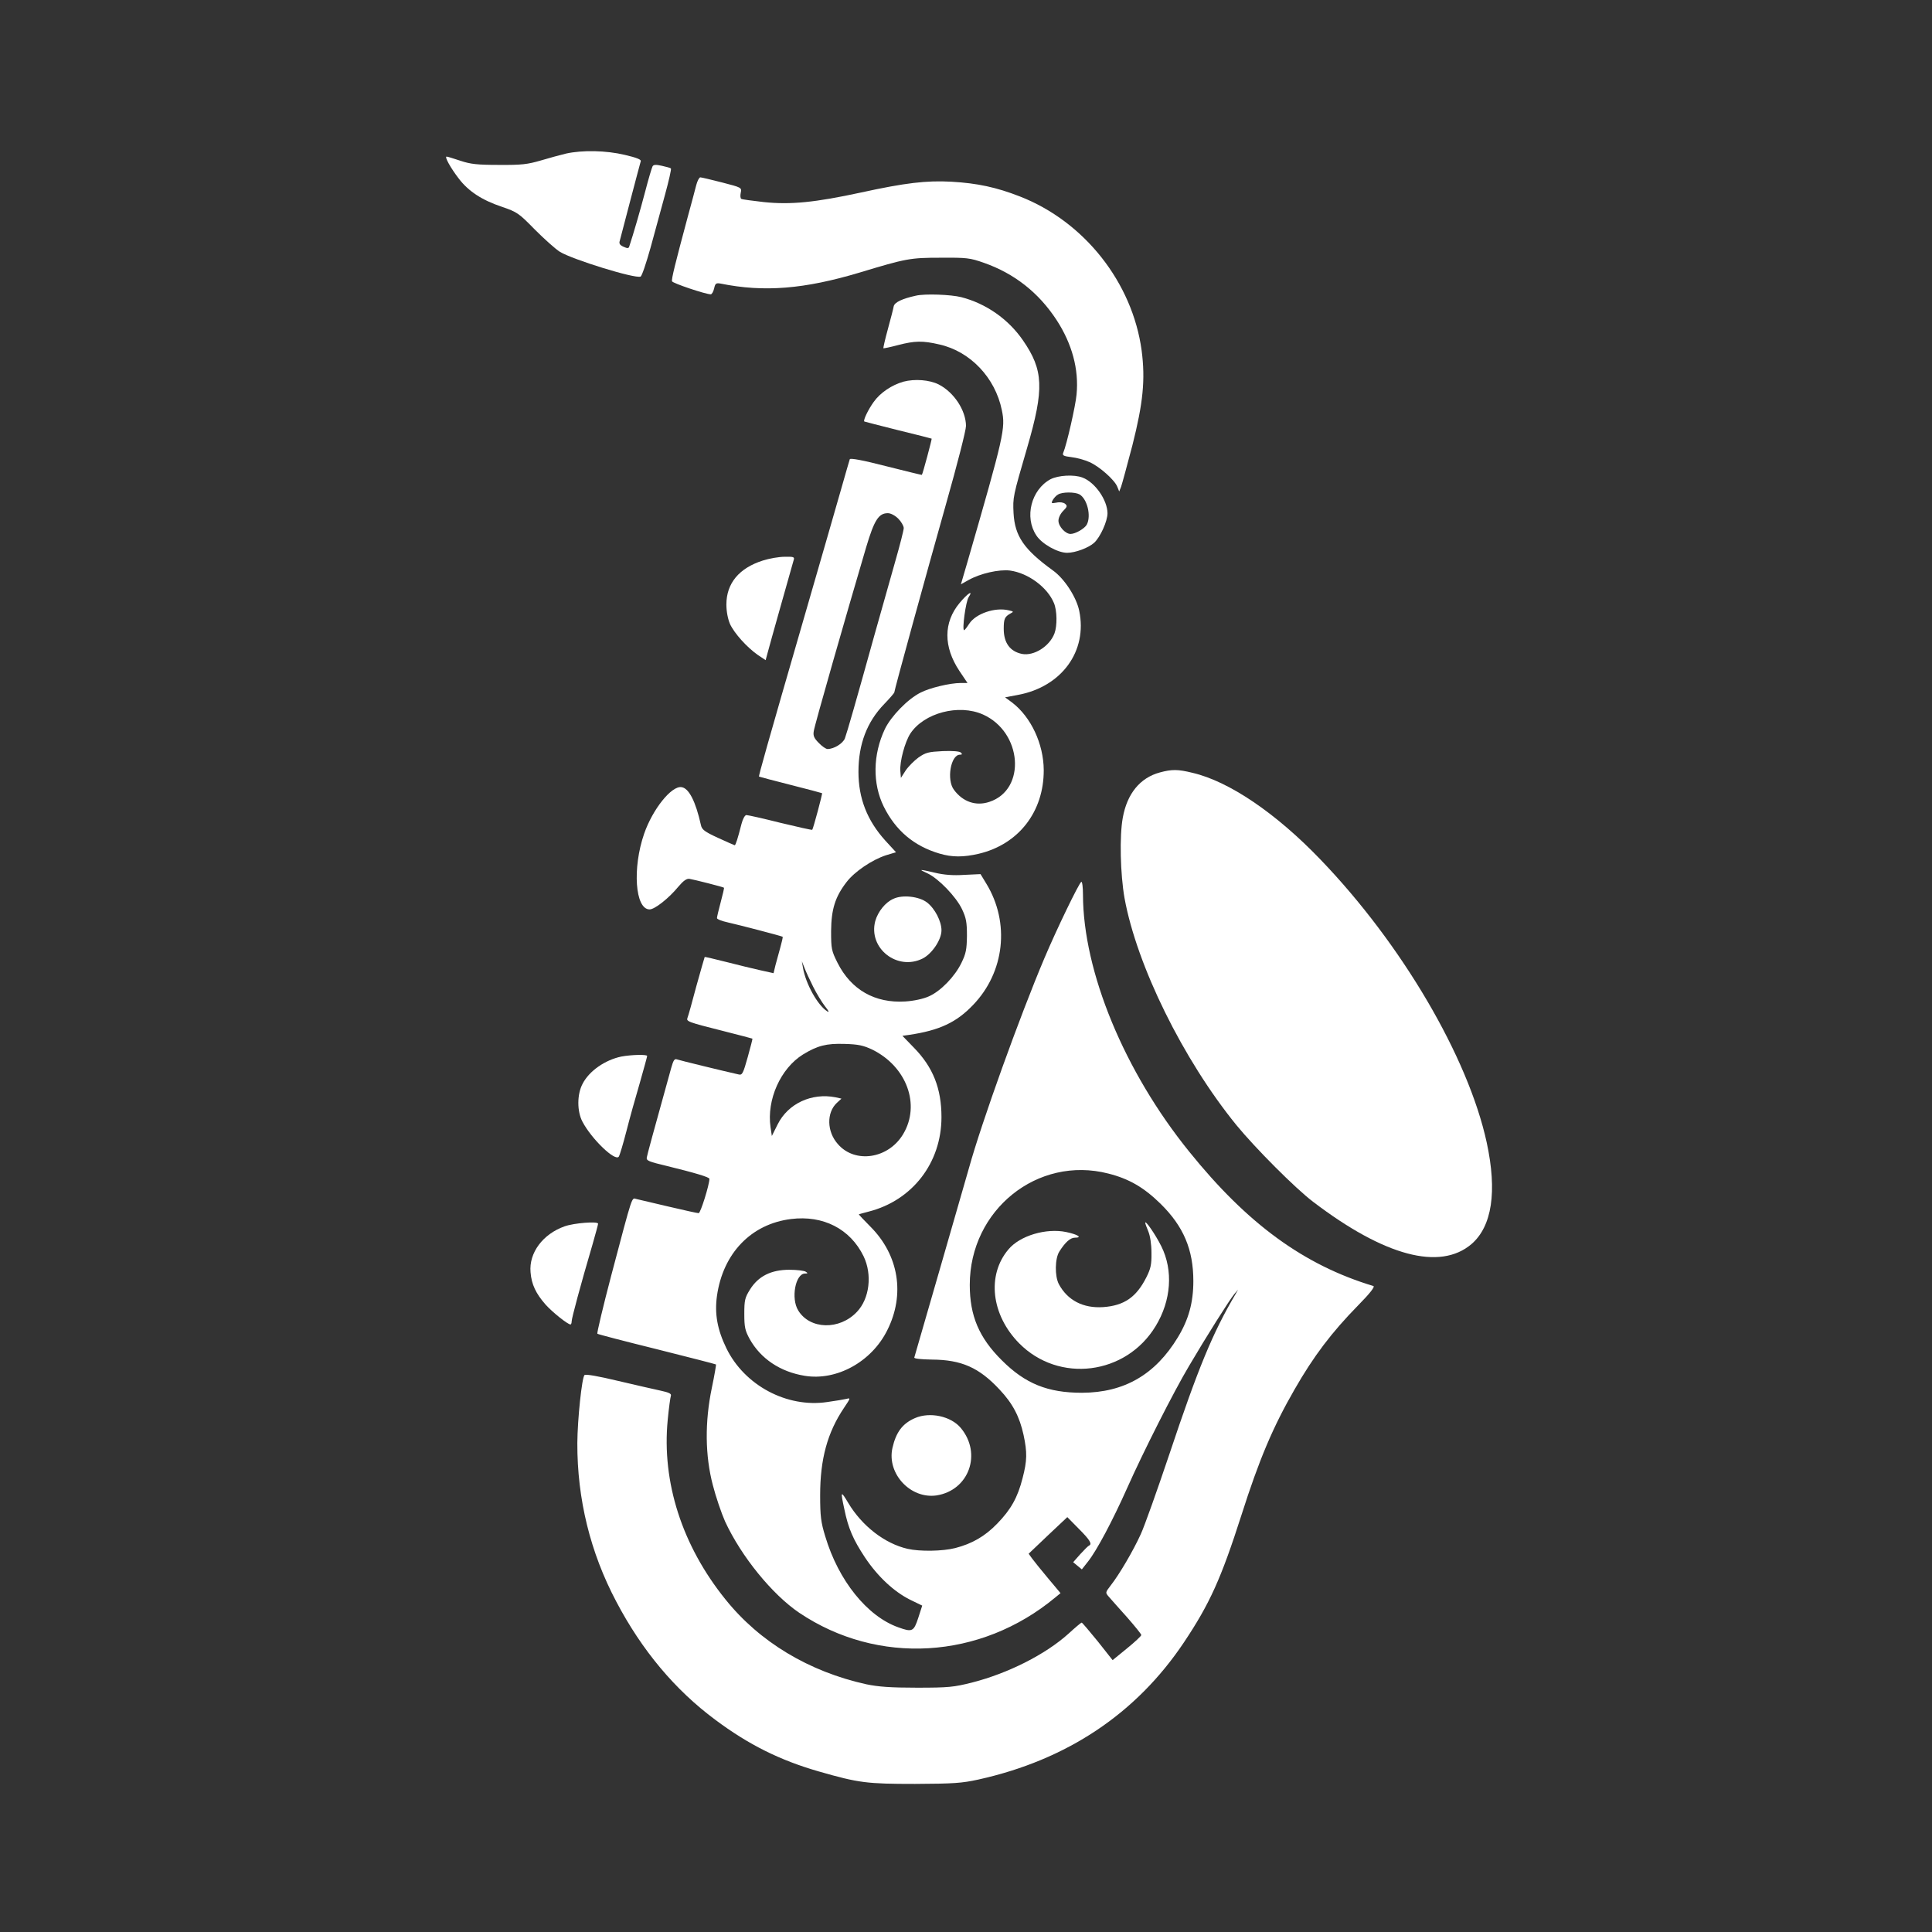 <?xml version="1.0" standalone="no"?>
<!DOCTYPE svg PUBLIC "-//W3C//DTD SVG 20010904//EN"
 "http://www.w3.org/TR/2001/REC-SVG-20010904/DTD/svg10.dtd">
<svg version="1.0" xmlns="http://www.w3.org/2000/svg"
 width="1024pt" height="1024pt" viewBox="0 0 1024 1024"
 preserveAspectRatio="xMidYMid meet">

<rect x="0" y="0" width="1024" height="1024" fill="#333333" stroke="none"/>

<g transform="translate(0,1024) scale(0.1,-0.1)"
fill="#ffffff" stroke="none">
<path d="M3000 9426 c-30 -7 -91 -24 -135 -37 -69 -20 -100 -24 -220 -23 -116
0 -151 4 -205 22 -36 12 -68 22 -73 22 -12 0 21 -60 65 -117 51 -67 123 -114
228 -149 81 -28 89 -33 175 -121 50 -50 109 -103 133 -118 68 -41 397 -143
427 -131 7 2 30 71 53 153 22 81 57 208 77 282 20 73 34 135 31 138 -2 3 -24
9 -47 14 -31 7 -44 7 -50 -2 -4 -7 -22 -67 -39 -133 -26 -99 -63 -227 -85
-293 -3 -10 -10 -10 -30 -1 -20 9 -25 17 -20 32 3 12 28 108 56 214 28 107 53
200 55 207 4 9 -20 19 -84 34 -101 24 -225 26 -312 7z"/>
<path d="M3690 9258 c-6 -24 -26 -99 -45 -168 -67 -250 -87 -330 -83 -341 3
-10 175 -68 205 -69 6 0 14 14 18 31 6 27 10 30 34 26 231 -47 445 -29 736 58
248 75 269 79 430 79 139 1 156 -1 230 -27 162 -57 290 -158 385 -303 82 -126
119 -261 106 -395 -5 -58 -52 -266 -71 -310 -5 -13 3 -17 44 -22 28 -3 71 -15
95 -26 53 -23 134 -95 148 -131 l10 -25 10 25 c5 14 32 113 60 220 57 225 69
348 49 502 -49 361 -304 684 -646 817 -123 48 -224 70 -363 78 -132 7 -243 -6
-477 -57 -245 -53 -374 -66 -517 -51 -61 7 -115 14 -119 17 -5 3 -6 17 -3 32
6 28 5 28 -99 55 -58 15 -110 27 -115 27 -6 0 -16 -19 -22 -42z"/>
<path d="M4855 8673 c-73 -16 -113 -35 -118 -56 -2 -12 -16 -66 -31 -121 -15
-54 -25 -100 -24 -102 2 -1 37 6 78 17 89 23 130 24 220 3 163 -37 295 -176
330 -348 20 -96 12 -132 -183 -807 l-34 -116 41 23 c63 35 161 57 219 50 96
-13 198 -88 233 -172 17 -40 18 -121 3 -161 -26 -69 -109 -121 -172 -109 -64
13 -97 59 -97 133 0 53 5 64 35 81 19 10 18 11 -8 17 -72 18 -175 -17 -210
-71 -12 -19 -24 -34 -27 -34 -12 0 9 153 24 175 27 41 -6 20 -48 -31 -86 -103
-86 -232 -1 -360 l43 -64 -36 0 c-57 0 -165 -26 -213 -51 -68 -34 -156 -125
-189 -193 -64 -136 -66 -289 -6 -411 63 -127 160 -209 295 -249 67 -20 127
-20 209 -1 211 50 345 223 344 444 -1 139 -68 281 -167 357 l-38 28 69 13
c231 43 369 232 324 446 -15 72 -78 170 -140 214 -153 111 -201 181 -208 303
-4 85 -4 86 73 350 90 310 86 408 -23 566 -77 112 -195 195 -327 229 -55 14
-193 19 -240 8z m355 -2220 c208 -93 231 -398 34 -463 -71 -24 -141 0 -188 64
-40 53 -17 186 32 186 12 0 13 3 5 11 -7 7 -43 10 -96 8 -76 -4 -90 -7 -129
-34 -23 -17 -54 -48 -68 -69 l-25 -39 -3 36 c-4 50 24 154 53 199 73 110 257
158 385 101z"/>
<path d="M4788 8217 c-62 -18 -122 -58 -157 -107 -29 -40 -57 -98 -50 -104 2
-1 83 -22 179 -46 96 -23 176 -44 178 -45 2 -2 -47 -186 -52 -192 0 -1 -86 20
-189 46 -124 32 -190 44 -193 37 -2 -6 -24 -81 -48 -166 -24 -85 -108 -375
-186 -645 -210 -725 -250 -868 -247 -871 1 -1 76 -21 167 -44 91 -23 166 -43
167 -44 3 -3 -47 -189 -52 -194 -2 -2 -78 15 -169 37 -91 23 -172 41 -180 41
-8 0 -19 -20 -26 -47 -19 -75 -31 -113 -36 -113 -2 0 -42 18 -88 39 -72 33
-86 44 -91 68 -28 126 -64 196 -103 201 -53 8 -153 -117 -198 -247 -63 -182
-48 -401 29 -401 27 0 102 59 152 120 27 32 44 44 59 42 21 -3 179 -43 183
-47 2 -1 -6 -35 -17 -76 -11 -41 -20 -79 -20 -85 0 -6 26 -16 58 -23 58 -13
285 -72 290 -76 2 -2 -4 -27 -12 -56 -8 -30 -20 -73 -26 -95 l-10 -42 -68 15
c-37 8 -118 28 -181 44 -63 16 -115 28 -116 27 -1 -2 -21 -71 -44 -154 -22
-83 -43 -159 -47 -168 -8 -20 1 -23 191 -71 83 -21 151 -39 153 -40 1 -1 -10
-45 -25 -98 -24 -86 -29 -96 -47 -92 -81 18 -314 75 -328 80 -13 5 -19 -4 -31
-47 -98 -353 -126 -456 -129 -473 -3 -17 11 -22 107 -45 147 -36 225 -59 225
-68 0 -31 -47 -182 -57 -182 -7 0 -79 16 -160 35 -81 19 -158 37 -170 40 -26
6 -17 34 -133 -404 -44 -167 -77 -307 -74 -310 3 -3 145 -40 315 -82 171 -43
312 -79 314 -81 1 -1 -8 -57 -22 -123 -38 -182 -36 -360 5 -516 16 -63 46
-150 65 -193 86 -186 250 -387 393 -484 417 -280 961 -248 1357 81 l28 23 -67
80 c-36 43 -74 90 -84 104 l-18 25 102 97 103 97 61 -62 c59 -59 72 -81 54
-89 -5 -2 -25 -22 -46 -45 l-38 -43 23 -19 23 -19 33 42 c46 58 130 216 208
391 85 191 246 509 327 645 91 155 215 351 239 380 l21 25 -14 -25 c-121 -205
-198 -392 -351 -850 -64 -190 -131 -379 -151 -422 -39 -86 -114 -214 -159
-271 -29 -38 -29 -38 -10 -60 10 -12 54 -61 96 -108 42 -48 77 -91 76 -95 0
-5 -34 -37 -76 -71 l-76 -62 -79 100 c-44 54 -82 99 -85 99 -3 0 -34 -26 -70
-59 -122 -110 -320 -210 -512 -259 -96 -24 -123 -27 -291 -27 -141 0 -205 5
-268 18 -304 67 -566 224 -747 450 -230 285 -338 622 -306 951 6 63 14 121 17
129 3 10 -11 17 -53 26 -32 7 -134 30 -227 52 -104 25 -172 37 -178 31 -14
-14 -37 -234 -38 -360 -1 -298 69 -581 206 -840 136 -259 312 -469 525 -627
178 -133 344 -215 549 -274 212 -61 255 -66 510 -66 205 1 248 4 335 23 470
104 837 349 1090 727 137 205 197 338 305 675 94 295 167 467 281 665 102 178
197 303 338 447 63 64 90 99 80 102 -368 111 -667 329 -975 711 -345 426 -563
955 -564 1363 0 40 -4 71 -9 68 -13 -8 -131 -252 -196 -406 -130 -307 -332
-868 -399 -1110 -32 -111 -283 -983 -290 -1005 -2 -6 33 -10 93 -11 157 -1
250 -42 359 -159 70 -74 106 -144 127 -240 20 -93 19 -137 -5 -229 -26 -103
-62 -167 -135 -242 -65 -67 -133 -106 -222 -129 -66 -17 -188 -19 -253 -4
-121 28 -241 121 -314 243 -40 67 -42 65 -21 -32 21 -103 47 -162 109 -256 68
-102 154 -182 240 -225 l64 -31 -21 -65 c-24 -73 -32 -77 -106 -50 -164 58
-317 247 -387 482 -23 75 -27 107 -27 218 0 191 38 332 127 464 33 49 35 53
14 47 -13 -3 -59 -11 -103 -17 -214 -32 -439 88 -535 285 -48 99 -63 182 -50
277 32 227 182 382 393 408 170 21 313 -52 384 -197 47 -97 32 -225 -35 -295
-92 -98 -249 -94 -311 7 -40 64 -15 196 36 196 15 0 16 2 3 10 -8 5 -47 10
-86 10 -97 0 -165 -34 -209 -105 -27 -43 -30 -57 -30 -129 0 -71 4 -88 29
-134 58 -103 161 -173 291 -194 169 -28 355 74 438 242 95 189 61 398 -90 549
-35 35 -62 64 -61 65 2 1 25 7 51 14 233 59 387 259 387 501 0 152 -45 265
-146 368 l-61 63 36 5 c161 24 250 66 338 158 168 174 197 436 71 643 l-31 51
-86 -4 c-59 -4 -108 0 -154 11 -86 20 -92 20 -41 -3 58 -27 151 -123 183 -190
22 -47 26 -69 26 -141 -1 -72 -5 -94 -29 -143 -35 -73 -111 -151 -173 -178
-29 -13 -78 -24 -125 -27 -161 -10 -287 62 -359 205 -32 64 -34 74 -34 168 1
115 21 181 82 260 42 55 135 118 209 142 l53 16 -56 61 c-97 107 -143 225
-143 365 0 147 45 265 137 360 29 30 53 58 53 61 0 12 169 626 274 998 60 212
106 391 106 415 -1 82 -63 177 -144 219 -49 25 -128 31 -188 15z m-27 -726
c16 -16 29 -39 29 -50 0 -11 -20 -89 -44 -173 -24 -84 -74 -261 -111 -393 -98
-353 -145 -516 -157 -549 -11 -27 -58 -56 -92 -56 -8 0 -29 14 -46 32 -25 25
-31 38 -27 62 3 28 174 624 278 976 43 144 66 180 115 180 15 0 38 -12 55 -29z
m-451 -2481 c18 -36 46 -82 63 -104 20 -25 24 -34 11 -26 -50 32 -113 144
-128 230 l-6 35 14 -35 c7 -19 28 -64 46 -100z m313 -333 c183 -90 257 -293
164 -448 -78 -131 -255 -158 -346 -53 -59 66 -61 167 -5 219 l24 22 -31 7
c-127 25 -252 -33 -307 -143 l-31 -62 -7 47 c-21 145 53 311 172 385 77 47
124 59 220 56 74 -2 100 -8 147 -30z m1251 -657 c111 -28 189 -74 277 -160
122 -120 174 -243 174 -410 0 -114 -25 -204 -82 -298 -120 -198 -284 -293
-508 -294 -182 0 -301 48 -425 172 -121 120 -170 236 -170 400 0 397 359 686
734 590z"/>
<path d="M6070 3759 c0 -4 7 -24 16 -45 10 -24 17 -68 17 -114 1 -63 -4 -84
-27 -130 -53 -105 -117 -150 -229 -158 -106 -7 -189 36 -235 122 -22 42 -21
136 3 173 31 49 58 73 82 73 42 0 16 17 -46 30 -106 22 -245 -19 -306 -92
-116 -137 -91 -348 57 -498 211 -213 566 -168 723 91 83 136 94 296 30 424
-31 62 -85 140 -85 124z"/>
<path d="M5568 7700 c-102 -55 -140 -201 -75 -298 29 -45 113 -92 163 -92 43
0 113 26 143 53 33 30 71 115 71 157 -1 70 -66 164 -133 189 -45 17 -128 12
-169 -9z m153 -80 c41 -23 64 -114 39 -161 -12 -21 -60 -49 -86 -49 -27 0 -64
40 -64 70 0 16 11 38 25 52 22 22 23 27 10 38 -9 7 -27 10 -45 6 -28 -5 -30
-4 -20 14 6 10 18 24 28 29 22 14 88 14 113 1z"/>
<path d="M4043 7269 c-126 -40 -193 -121 -193 -233 0 -38 8 -77 19 -103 23
-50 90 -124 147 -164 l42 -28 10 37 c8 32 125 446 139 495 5 15 -2 17 -48 16
-30 0 -82 -9 -116 -20z"/>
<path d="M6148 6146 c-105 -28 -174 -112 -197 -240 -18 -98 -13 -299 9 -425
65 -358 310 -856 593 -1204 100 -122 312 -335 407 -407 378 -288 672 -366 839
-224 109 94 137 278 81 538 -98 452 -450 1052 -881 1500 -236 246 -485 415
-679 460 -77 19 -109 19 -172 2z"/>
<path d="M4735 5476 c-42 -18 -82 -68 -96 -118 -38 -144 117 -266 252 -198 50
26 99 100 99 149 0 48 -35 116 -77 148 -42 32 -130 42 -178 19z"/>
<path d="M3293 4640 c-86 -18 -170 -76 -205 -144 -30 -56 -30 -146 -1 -201 48
-92 175 -214 193 -185 5 8 23 68 40 134 17 67 49 182 71 256 21 74 39 139 39
143 0 9 -83 7 -137 -3z"/>
<path d="M2992 3740 c-115 -41 -189 -140 -180 -243 5 -64 28 -113 80 -172 36
-40 117 -105 132 -105 3 0 6 8 6 17 0 16 46 188 111 409 16 56 29 104 29 108
0 14 -128 4 -178 -14z"/>
<path d="M4850 2724 c-67 -29 -101 -75 -120 -159 -30 -136 96 -271 234 -251
172 27 242 222 128 358 -52 62 -163 86 -242 52z"/>
</g>
</svg>
